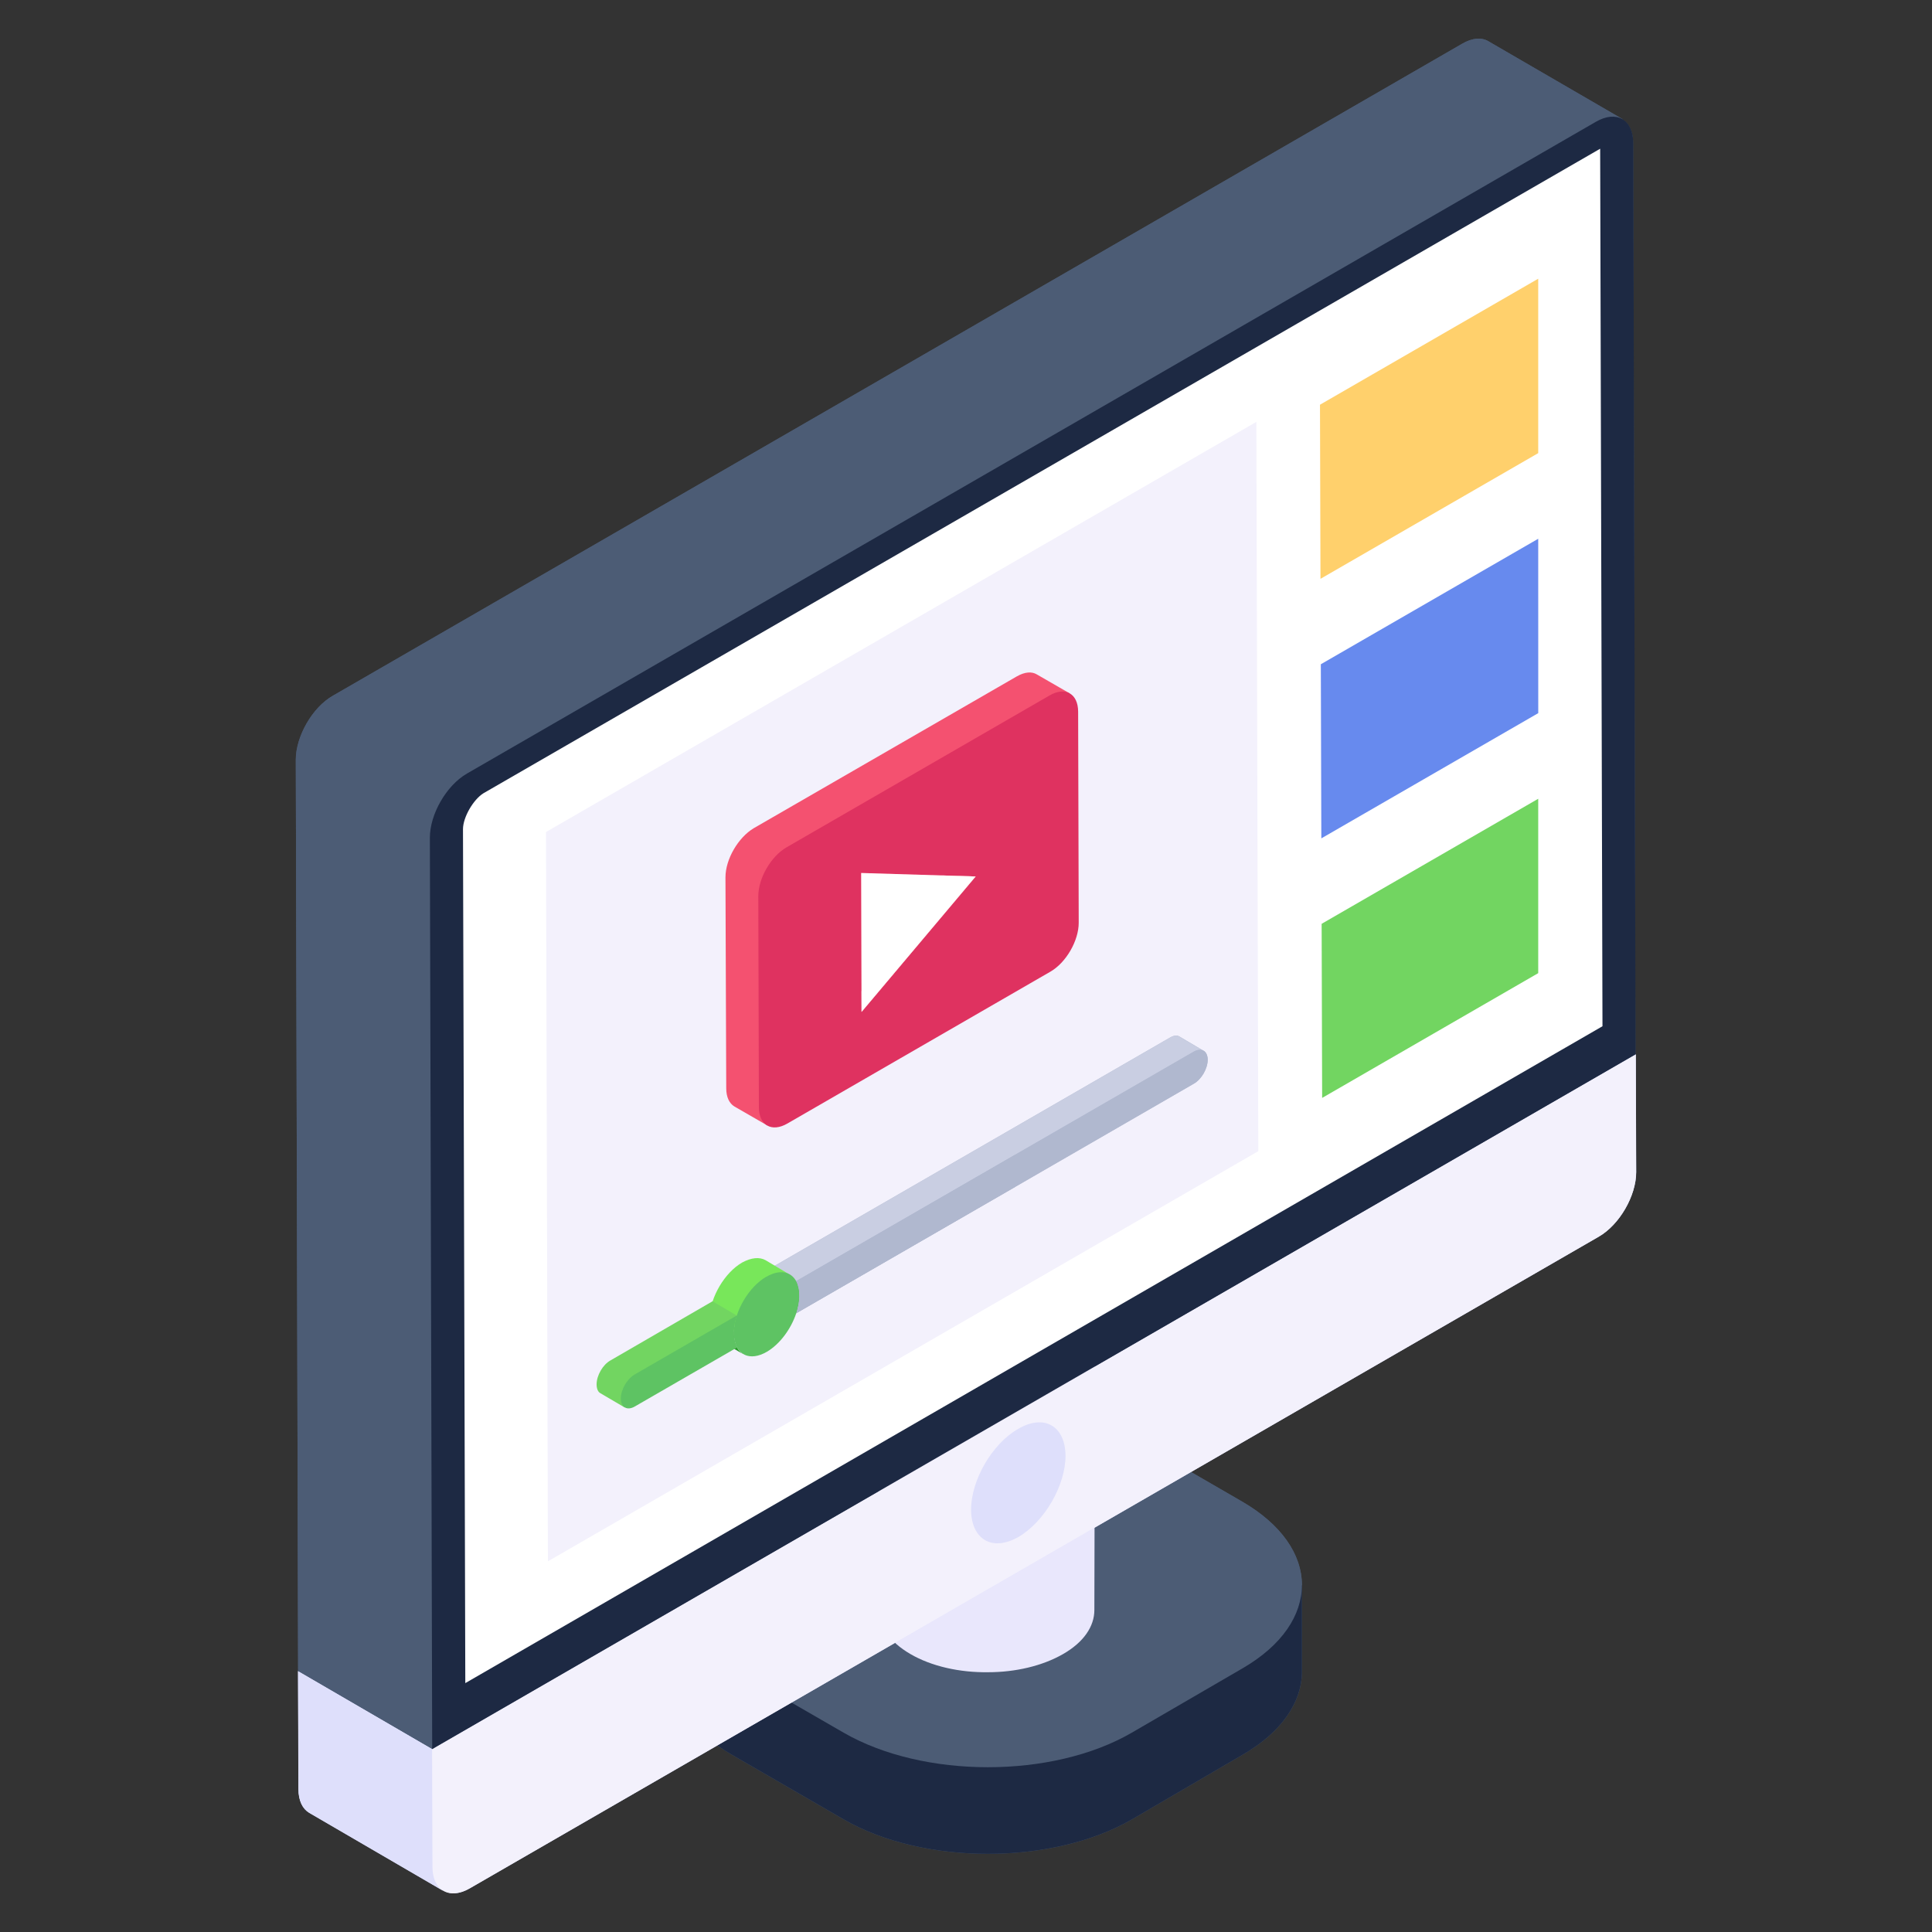 <svg id="Layer_1" enable-background="new 0 0 50 50" height="512" viewBox="0 0 50 50" width="512" xmlns="http://www.w3.org/2000/svg"><rect x="0" y="0" width="50" height="50" fill="#333333" stroke="none"/><linearGradient id="SVGID_1_" gradientUnits="userSpaceOnUse" x1="-560" x2="-559.293" y1="-140" y2="-139.293"><stop offset="0" stop-color="#dedfe3"/><stop offset=".178" stop-color="#dadbdf"/><stop offset=".361" stop-color="#cecfd3"/><stop offset=".546" stop-color="#b9bcbf"/><stop offset=".732" stop-color="#9ca0a2"/><stop offset=".918" stop-color="#787d7e"/><stop offset="1" stop-color="#656b6c"/></linearGradient><g id="_x31_8"><g><g><g><g enable-background="new"><g><path d="m42.345 30.335c0 .61-.43 1.36-.97 1.67l-10.55 6.09 1.31.76c1.04.6 1.56 1.38 1.56 2.17v2.25c-.01.78-.52 1.55-1.54 2.14l-2.86 1.67c-2.06 1.19-5.4 1.19-7.46 0l-2.89-1.67c-.13-.08-.26-.16-.38-.24l-6.4 3.69c-.29.17-.55.17-.73.03.01.02.03.03.04.04l-3.47-2.02c-.17-.1-.28-.31-.28-.62l-.01-3.05-.06-23.58c0-.61.43-1.36.96-1.66l29.22-16.87c.27-.16.51-.17.68-.07l3.48 2.02c-.05-.02-.1-.04-.15-.05.25.06.42.29.42.67l.06 23.58h.01z" fill="#4c5c75"/></g></g></g></g><g><g><g><g enable-background="new"><g><path d="m33.695 41.025v2.25c-.01.78-.52 1.55-1.54 2.14l-2.86 1.67c-2.06 1.19-5.4 1.19-7.46 0l-2.89-1.67c-1.04-.6-1.56-1.38-1.56-2.17l.01-2.25z" fill="#1d2943"/></g><g><path d="m32.135 38.854c2.067 1.193 2.078 3.128.024 4.321l-2.867 1.666c-2.053 1.193-5.393 1.193-7.46-0l-2.886-1.666c-2.067-1.193-2.078-3.128-.024-4.321l2.867-1.666c2.053-1.193 5.393-1.193 7.46-0z" fill="#4c5c75"/></g></g></g><g><g><g><g enable-background="new"><g><path d="m28.342 33.017-.02 8.65c0 .42-.27.83-.81 1.14-.54.31-1.24.47-1.94.47-.73.01-1.46-.15-2.01-.47-.55-.32-.83-.74-.83-1.15l.02-8.65c0 .42.28.83.83 1.15.55.32 1.27.47 1.99.47.71 0 1.42-.15 1.96-.47.54-.31.81-.72.81-1.14z" fill="#e9e7fc"/></g><g><path d="m27.517 31.554c1.095.632 1.102 1.657.014 2.289-1.089.633-2.858.632-3.953 0-1.095-.632-1.1-1.656-.012-2.289 1.088-.632 2.856-.632 3.951-0z" fill="#2d2c2b"/></g></g></g></g></g><g><g><g><path d="m42.345 30.335c0 .61-.43 1.36-.97 1.67l-29.21 16.86c-.29.17-.55.17-.73.03.01.02.03.03.04.04l-3.47-2.02c-.17-.1-.28-.31-.28-.62l-.01-3.05 3.47 2.02 31.15-17.98z" fill="#dedffb"/></g></g><g enable-background="new"><g><path d="m11.472 48.937-3.47-2.02c-.17-.1-.28-.31-.28-.62l-.01-3.05 3.47 2.02.01 3.05c0.0.31.11.52.28.62z" fill="#dedffb"/></g><g><path d="m42.342 30.337c0 .61-.43 1.36-.97 1.67l-29.21 16.86c-.53.31-.97.06-.97-.55l-.01-3.05 31.15-17.98z" fill="#f3f1fc"/></g></g><g enable-background="new"><g><path d="m41.995 3.085-30.8 42.18-3.48-2.02-.06-23.58c0-.61.43-1.36.96-1.66l29.22-16.87c.27-.16.51-.17.68-.07z" fill="#4c5c75"/></g><g><path d="m41.301 3.152c.533-.308.967-.061.968.552l.06 23.581-31.144 17.981-.06-23.581c-.002-.613.427-1.358.961-1.666z" fill="#1d2943"/><path d="m41.472 26.559-29.43 17-.06-22.1c0-.31.27-.77.53-.93l28.9-16.68z" fill="#fff"/></g></g></g><g><path d="m27.576 37.672c0 .771-.543 1.709-1.218 2.104-.675.386-1.218.07-1.227-.701 0-.771.543-1.709 1.218-2.095.675-.394 1.218-.079 1.227.693z" fill="#dedffb"/></g></g><g><g><g><g><path d="m39.809 7.213-5.648 3.261.013 4.506 5.635-3.253z" fill="#ffd06c"/></g><g><path d="m39.809 13.943-5.626 3.248.013 4.506 5.614-3.241z" fill="#678aee"/></g><g><path d="m39.809 20.672-5.605 3.236.013 4.506 5.592-3.229z" fill="#72d561"/></g></g><g><path d="m32.515 10.918.05 18.874-18.385 10.615-.05-18.874z" fill="#f3f1fc"/></g></g></g><g><g><g enable-background="new"><g><path d="m20.059 33.203c.209.122.418.243.627.364-.004.136-.032.278-.079.419l-.627-.364c.046-.141.074-.283.079-.419z" fill="#606060"/></g><g><path d="m20.05 33.023c.105.061.209.122.314.182.041.024.082.048.123.071.039.023.078.046.118.068.022.013.051.03.073.043.001.009.002.018.009.18-.312-.181-.312-.181-.627-.364-.006-.162-.008-.171-.009-.18z" fill="#606060"/></g><path d="m31.255 27.425c0 .23-.16.51-.36.62l-4.62 2.67-5.67 3.27c.05-.14.08-.28.08-.42-.01-.16-.01-.17-.01-.18-.02-.12-.04-.18-.07-.23l-.62-.36 10.29-5.94c.1-.06.19-.07.25-.03l.61.36c.07.03.12.12.12.24z" fill="#b0b8cf"/><g><path d="m31.151 27.198c-.07-.04-.16-.04-.26.02l-10.29 5.94-.62-.36 10.29-5.94c.1-.06.19-.07.25-.03z" fill="#c9cee2"/></g><g><path d="m20.05 33.023c-.023-.12-.045-.179-.072-.23l.627.364c.028.051.049.109.072.23-.209-.122-.418-.243-.627-.364z" fill="#606060"/></g><g><path d="m31.255 27.425c0.0.229-.161.508-.359.622l-4.623 2.669v0l-5.665 3.27c.046-.141.074-.283.078-.419-.006-.162-.008-.171-.009-.18-.023-.12-.044-.179-.072-.23l5.667-3.272.001-0 4.62-2.667c.199-.115.361-.023.362.206z" fill="#b0b8cf"/></g><g><path d="m19.24 35.048-.627-.364c-.13-.076-.218-.225-.241-.434-0-.004-.001-.006-.001-.009-.001-.007-.001-.009-.001-.011-0-.002-0-.004-.001-.006-.001-.008-.001-.011-.001-.013-0-.008-.001-.01-.001-.013-0-.007-.001-.011-.001-.014-0-.007-0-.01-0-.013-0-.007-0-.011-0-.015-0-.006-0-.01-0-.015 0-.007 0-.01 0-.013 0-.003 0-.006 0-.009 0-.007 0-.011 0-.015 0-.006 0-.01 0-.014l.627.364c-0.0.004-0.0.008-0.0.014-0.0.004-0.0.007-0.0.015-0.0.003-0.0.006-0.0.009-0.0.003-0.0.006-0.0.013 0.0.004 0.0.009 0.0.015 0.0.004 0.0.008 0.0.015 0.0.003 0.0.007 0.0.013 0.0.003 0.0.006.001.014 0.0.003 0.0.005.001.013 0.0.002 0.0.005.001.013 0.0.002 0.0.004.001.006 0.0.002 0.0.004.001.011 0.0.003.001.005.001.009.023.209.111.358.241.434z" fill="#2c9a2c"/></g><g><path d="m20.435 32.985c-.15-.09-.214.28-.454.42-.45.26-.966.52-.986 1.05l-.63-.37c.02-.52.39-1.15.84-1.41.24-.13.45-.15.61-.06z" fill="#78e75a"/></g><g><path d="m19.837 33.041c.339-.196.632-.136.768.116.027.051.049.109.062.175.001.005.002.008.002.011.001.006.002.008.002.011.001.006.002.009.002.011.001.007.001.009.002.011 0.0.002.001.004.001.006.002.014.003.023.004.032.001.006.001.009.001.012.001.005.001.008.001.011.001.006.001.009.001.012 0.0.006.001.009.001.012 0.0.007.001.009.001.012 0.0.007 0.0.01.001.012 0.0.008 0.0.01 0.0.013 0.0.008 0.0.01 0.0.013 0.0.003 0.0.007 0.0.01 0.0.007 0.0.012-0.0.016-0.0.005-0.0.009-0.0.014-0.0.005-0.0.01-0.0.014-.004.136-.032.278-.079.419-.135.409-.426.806-.765 1.002-.434.251-.794.081-.844-.375-0-.004-.001-.006-.001-.009-.001-.007-.001-.009-.001-.011-0-.002-0-.004-.001-.006-.001-.008-.001-.011-.001-.013-0-.008-.001-.01-.001-.013-0-.007-.001-.011-.001-.014-0-.007-0-.01-0-.013-0-.007-0-.011-0-.015-0-.006-0-.01-0-.015 0-.007 0-.01 0-.013 0-.003 0-.006 0-.009 0-.007 0-.011 0-.015 0-.006 0-.01 0-.014.021-.528.39-1.151.843-1.412z" fill="#5ec363"/></g><g><path d="m19.071 34.048-1.986 1.857c-.2.12-.245-.017-.245.213 0 .11-.73.269-.67.309l-.63-.37c-.06-.03-.1-.11-.1-.23 0-.23.16-.51.36-.62l2.64-1.53z" fill="#72d561"/></g><g><path d="m19.072 34.043c-.046.138-.073.277-.078.41-0.0.004-0.0.008-0.0.012-0.0.005-0.0.009-0.0.013-0.0.007-0.0.01-0.0.013-0.0.003-0.0.006-0.0.01 0.0.008 0.0.012 0.0.017 0.0.005 0.0.009 0.0.013 0.0.006 0.0.01 0.0.013 0.0.006 0.0.01.001.013 0.0.007.001.01.001.013.003.038.003.041.004.043.011.102.037.188.076.259l-2.647 1.528c-.199.115-.361.023-.362-.206-.001-.229.16-.507.359-.623z" fill="#5ec363"/></g></g><path d="m26.273 29.886v.83l-5.665 3.27c.046-.141.074-.283.078-.419-.006-.162-.008-.171-.009-.18-.023-.12-.044-.179-.072-.23l5.667-3.272z" fill="#b0b8cf"/></g><g enable-background="new"><g><path d="m22.297 26.188-.849-.493 2.953-3.505.849.493z" fill="#f25a5a"/></g><g><path d="m22.287 22.593-.849-.493 2.964.09.849.493z" fill="#fff"/></g><g><path d="m22.297 26.188-.849-.493-.01-3.595.849.493z" fill="#fff"/></g><g><path d="m27.685 17.945-7.83 11.18-.85-.49c-.13-.08-.21-.24-.21-.47l-.02-5.46c0-.47.33-1.03.73-1.27l6.81-3.93c.21-.12.39-.13.52-.05z" fill="#f45170"/></g></g></g></g></g><g><path d="m27.165 17.997c.405-.234.735-.046.737.42l.015 5.462c.001.466-.326 1.033-.732 1.267l-6.808 3.931c-.405.234-.735.046-.737-.42l-.015-5.462c-.001-.466.326-1.033.732-1.267zm-4.868 8.191 2.953-3.505-2.964-.09z" fill="#df3260"/></g><g><path d="m25.25 22.683-2.953 3.505-.01-3.595z" fill="#fff"/></g></g></svg>